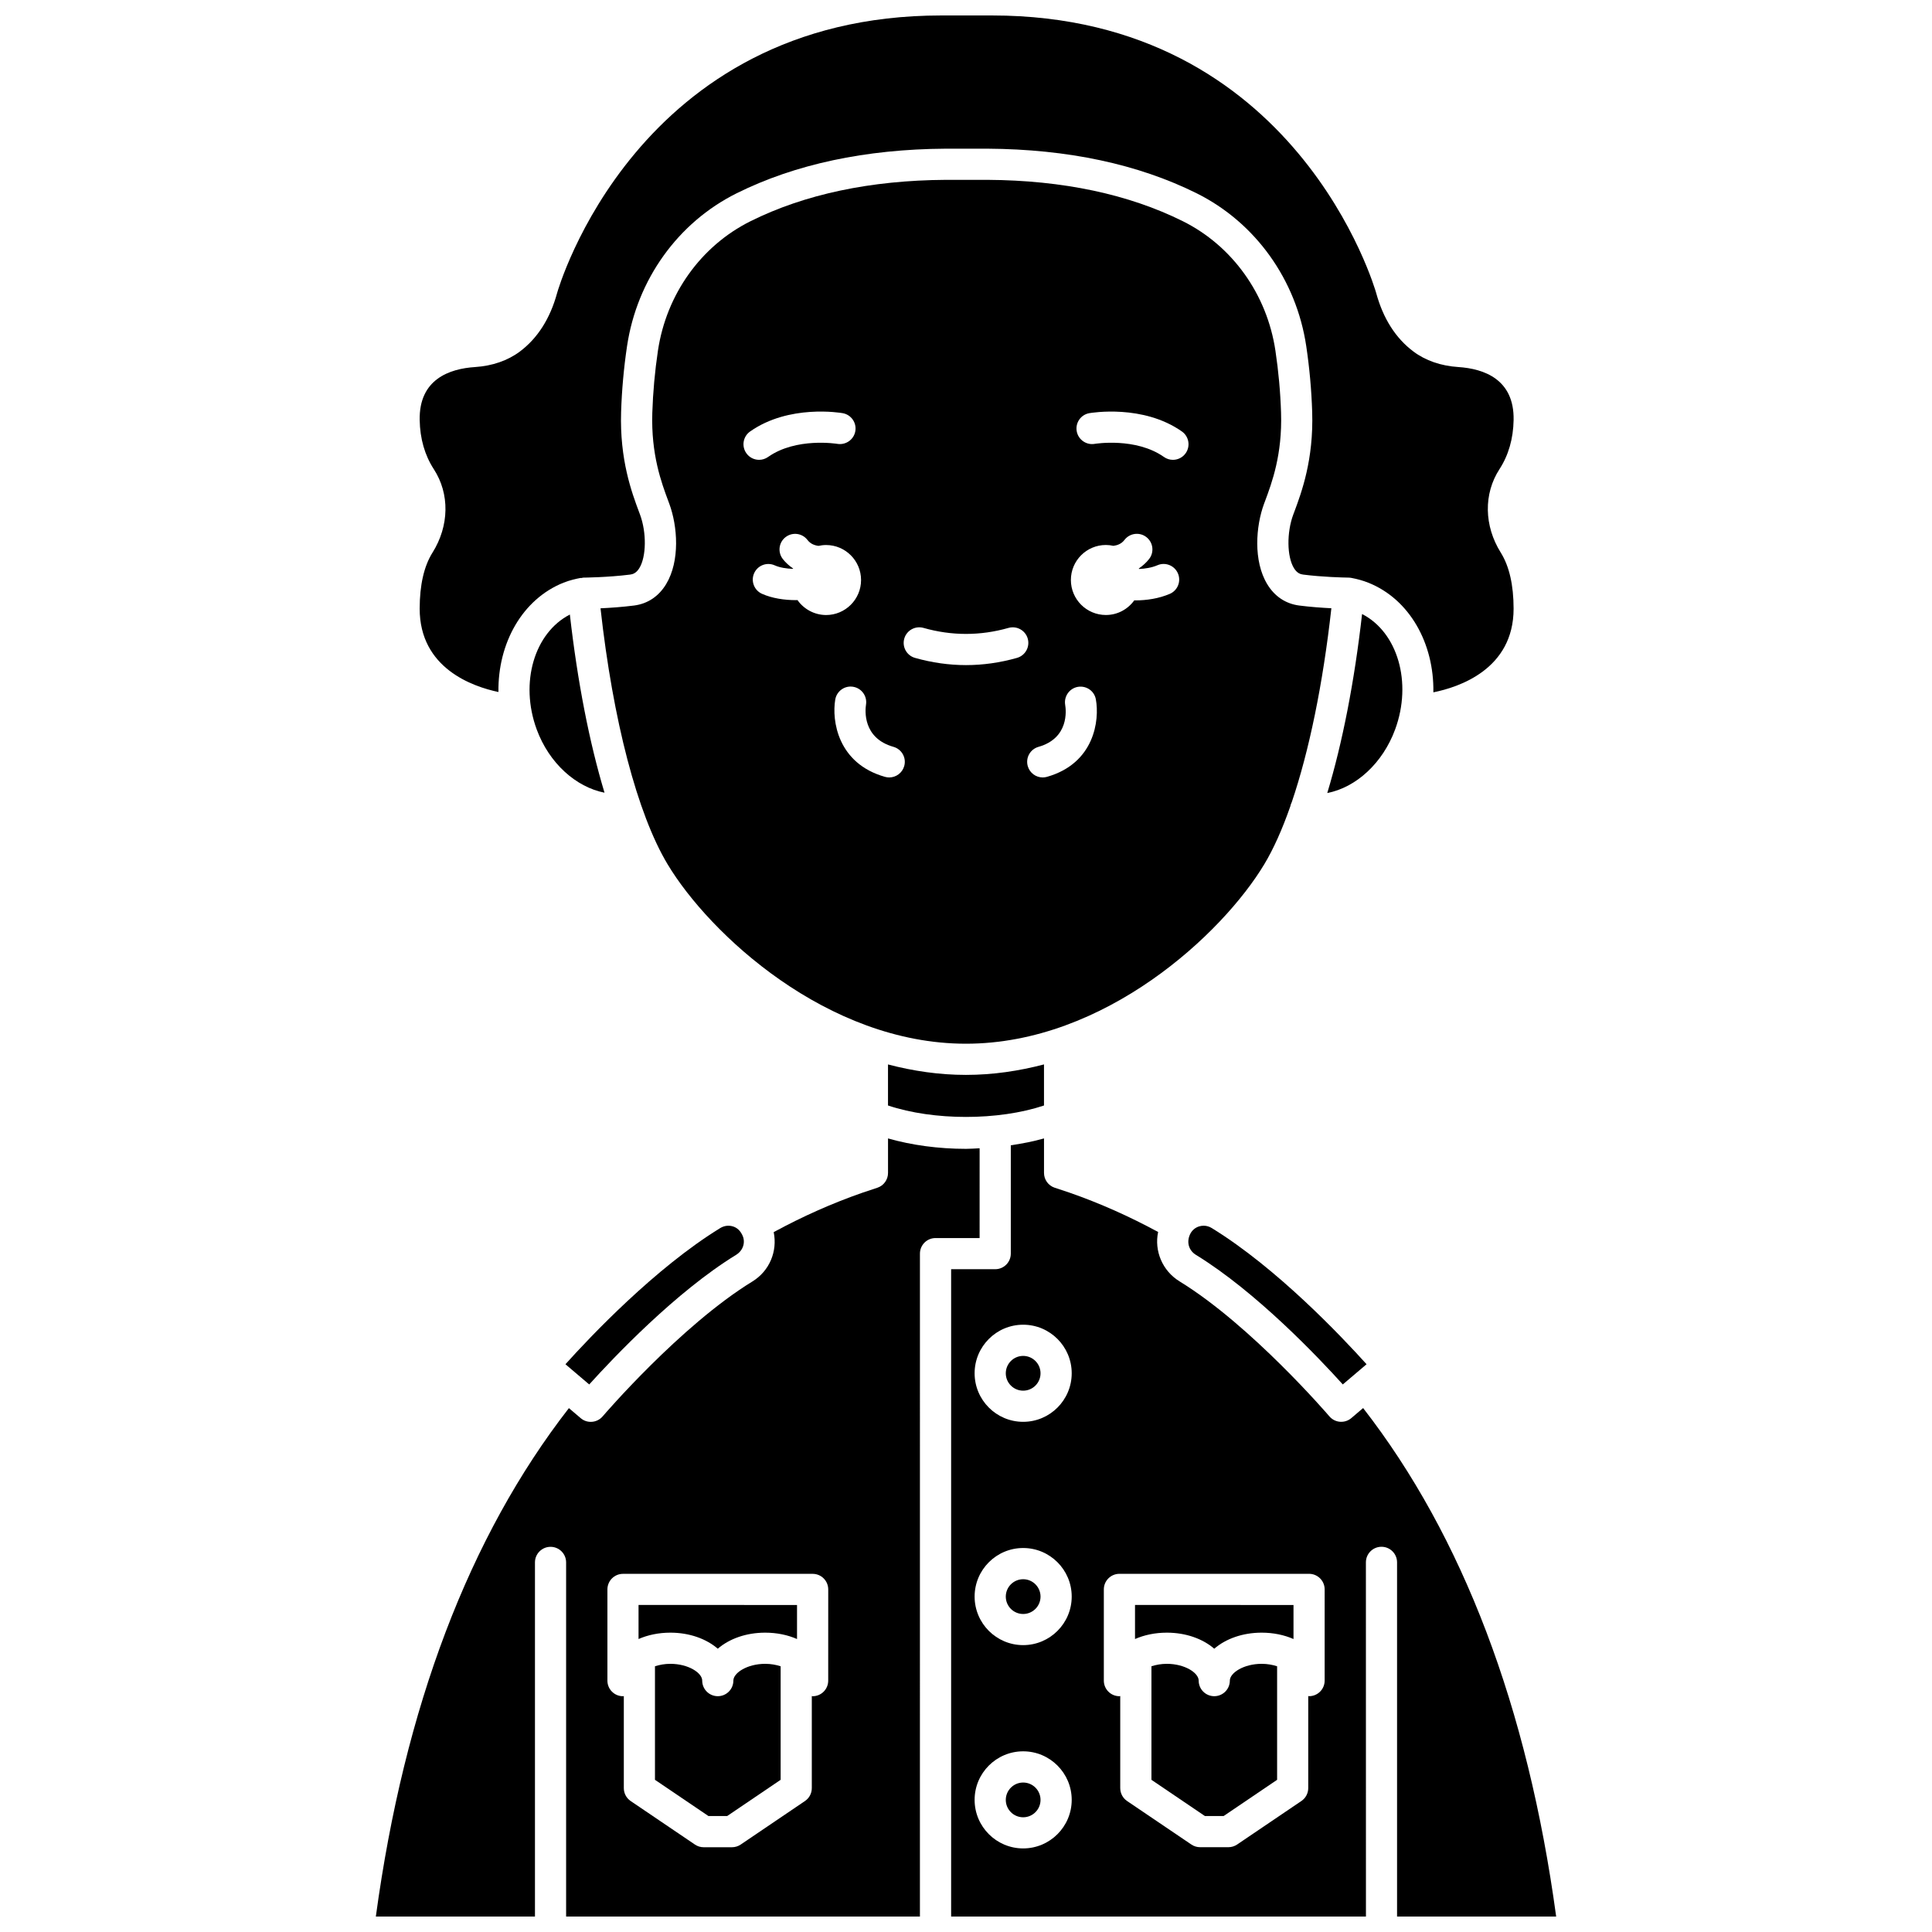 <?xml version="1.0" encoding="UTF-8"?>
<!-- Uploaded to: SVG Repo, www.svgrepo.com, Generator: SVG Repo Mixer Tools -->
<svg width="800px" height="800px" version="1.1" viewBox="144 144 512 512" xmlns="http://www.w3.org/2000/svg">
 <defs>
  <clipPath id="c">
   <path d="m255 148.09h291v179.91h-291z"/>
  </clipPath>
  <clipPath id="b">
   <path d="m243 445h161v206.9h-161z"/>
  </clipPath>
  <clipPath id="a">
   <path d="m396 445h161v206.9h-161z"/>
  </clipPath>
 </defs>
 <path d="m338.35 589.38c0 2.281-1.848 4.129-4.129 4.129-2.285 0-4.129-1.852-4.129-4.129 0-2.059-3.684-4.449-8.434-4.449-1.504 0-2.879 0.258-4.086 0.648v30.09l14.172 9.598h4.961l14.172-9.598v-30.09c-1.207-0.391-2.582-0.648-4.086-0.648-4.758 0-8.441 2.394-8.441 4.449z"/>
 <g clip-path="url(#c)">
  <path d="m258.61 290.46c-2.246 3.59-3.387 8.578-3.391 14.832-0.008 15.797 14.02 20.66 20.875 22.098-0.188-12.887 6.297-24.605 17.254-28.977 1.711-0.676 3.367-1.031 4.469-1.242 0.098-0.02 0.195 0.012 0.293 0.004 0.152-0.016 0.289-0.094 0.445-0.098 0.066 0 6.508-0.055 12.418-0.805 0.719-0.09 1.645-0.371 2.473-1.738 1.855-3.062 1.926-9.426 0.16-14.184l-0.238-0.641c-1.938-5.184-5.172-13.859-4.766-26.574 0.184-5.766 0.711-11.629 1.574-17.426 2.637-17.617 13.492-32.75 29.043-40.488 15.508-7.711 34.141-11.688 55.383-11.82h11.121c21.266 0.133 39.898 4.109 55.402 11.82 15.555 7.742 26.41 22.875 29.043 40.488 0.859 5.762 1.391 11.625 1.574 17.426 0.41 12.691-2.824 21.363-4.75 26.543l-0.254 0.668c-1.77 4.762-1.699 11.125 0.156 14.188 0.824 1.367 1.754 1.648 2.473 1.738 5.051 0.645 10.461 0.777 12.004 0.801 0.238 0.004 0.543 0.031 0.777 0.078 1.656 0.316 3.117 0.73 4.457 1.266 10.984 4.375 17.469 16.133 17.254 29.055 6.695-1.336 21.27-6.082 21.262-22.176-0.004-6.25-1.145-11.238-3.391-14.836-4.457-7.121-4.59-15.602-0.348-22.133 2.391-3.684 3.652-8.066 3.742-13.027 0.195-10.801-7.883-13.598-14.691-14.035-4.559-0.297-8.648-1.711-11.828-4.086-4.727-3.531-8.051-8.754-9.898-15.52-0.203-0.734-21-73.562-101.81-73.562h-13.449c-80.832 0-101.61 72.828-101.81 73.566-1.848 6.769-5.18 11.992-9.902 15.52-3.18 2.375-7.269 3.789-11.824 4.086-6.809 0.438-14.887 3.234-14.691 14.035 0.086 4.957 1.348 9.34 3.742 13.027 4.242 6.527 4.109 15.008-0.348 22.129z"/>
 </g>
 <path d="m513.73 337.3c4.582-12.457 0.641-25.77-8.766-30.574-2.027 17.961-5.223 34.203-9.223 47.434 7.602-1.469 14.695-7.891 17.988-16.859z"/>
 <path d="m460.93 476.55c16.027 9.828 32.531 27.258 38.926 34.34l6.297-5.352c-6.523-7.25-23.773-25.508-41.023-36.09-0.668-0.414-1.41-0.621-2.152-0.621-0.398 0-0.785 0.059-1.176 0.172-1.086 0.332-1.949 1.078-2.426 2.106-1.004 2.148-0.289 4.316 1.555 5.445z"/>
 <g clip-path="url(#b)">
  <path d="m403.61 448.3c-1.203 0.055-2.391 0.156-3.602 0.156-7.269 0-14.402-0.969-20.672-2.762v9.152c0 1.781-1.137 3.359-2.828 3.918l-4.031 1.344c-7.934 2.766-15.828 6.281-23.438 10.418 1.039 5.102-1.121 10.301-5.644 13.078-19.078 11.699-39.484 35.512-39.684 35.75-0.816 0.957-1.98 1.453-3.152 1.453-0.945 0-1.895-0.32-2.668-0.984l-3.125-2.656c-26.418 33.969-43.625 79.266-51.164 134.74h42.168v-93.855c0-2.281 1.848-4.129 4.129-4.129 2.285 0 4.129 1.852 4.129 4.129v93.863h93.762l0.004-175.69c0-2.281 1.848-4.129 4.129-4.129h11.684zm-40.125 141.09c0 2.281-1.848 4.129-4.129 4.129-0.078 0-0.141-0.043-0.219-0.047v24.398c0 1.371-0.676 2.652-1.812 3.422l-17.035 11.535c-0.68 0.461-1.488 0.711-2.316 0.711h-7.492c-0.824 0-1.637-0.246-2.316-0.711l-17.035-11.535c-1.137-0.77-1.812-2.055-1.812-3.422v-24.398c-0.074 0.004-0.141 0.047-0.219 0.047-2.285 0-4.129-1.852-4.129-4.129v-24.176c0-2.281 1.848-4.129 4.129-4.129h50.262c2.285 0 4.129 1.852 4.129 4.129z"/>
 </g>
 <path d="m313.22 578.36c2.461-1.078 5.336-1.688 8.434-1.688 5.062 0 9.527 1.633 12.566 4.254 3.035-2.621 7.5-4.254 12.566-4.254 3.098 0 5.973 0.609 8.434 1.688v-9.023l-42-0.004z"/>
 <path d="m295.02 306.86c-9.371 4.82-13.363 18.008-8.789 30.445 3.293 8.953 10.391 15.277 17.973 16.77-3.984-13.188-7.156-29.344-9.184-47.215z"/>
 <path d="m379.33 426.09v10.875c12.102 4.047 29.234 4.043 41.34 0.004v-10.887c-6.644 1.742-13.559 2.777-20.688 2.777-7.109 0-14.012-1.031-20.652-2.769z"/>
 <path d="m479.05 373.04c2.457-4.094 4.766-9.266 6.891-15.332 0.078-0.402 0.211-0.777 0.387-1.125 4.598-13.531 8.266-31.309 10.5-51.391-2.434-0.121-5.519-0.336-8.504-0.719-3.594-0.457-6.531-2.414-8.496-5.66-3.727-6.16-3.039-15.379-0.832-21.336l0.258-0.68c1.824-4.91 4.59-12.328 4.238-23.398-0.172-5.484-0.676-11.023-1.492-16.469-2.234-14.949-11.414-27.773-24.547-34.312-14.371-7.144-31.781-10.836-51.746-10.957h-11.074c-19.945 0.125-37.359 3.812-51.727 10.957-13.141 6.539-22.312 19.363-24.547 34.312-0.816 5.481-1.316 11.02-1.492 16.469-0.348 11.09 2.422 18.512 4.254 23.426l0.242 0.652c2.211 5.961 2.887 15.18-0.84 21.34-1.961 3.238-4.898 5.195-8.492 5.656-3.16 0.402-6.387 0.621-8.887 0.734 3.305 29.781 9.781 54.512 17.773 67.828 11.031 18.391 42.254 47.562 79.07 47.562 36.816-0.004 68.027-29.172 79.062-47.559zm-136.27-114.69c10.309-7.258 23.961-4.957 24.535-4.859 2.246 0.398 3.746 2.535 3.352 4.781-0.391 2.242-2.527 3.727-4.769 3.356-0.105-0.016-10.902-1.781-18.352 3.473-0.723 0.512-1.555 0.758-2.375 0.758-1.297 0-2.578-0.605-3.379-1.75-1.324-1.867-0.875-4.445 0.988-5.758zm12.555 44.672c-0.125 0-0.238 0.02-0.363 0.02-3.117 0-6.348-0.48-9.031-1.676-2.082-0.934-3.016-3.375-2.086-5.457 0.93-2.078 3.359-3.019 5.457-2.086 1.355 0.605 3.098 0.871 4.844 0.934 0.012-0.031 0.02-0.066 0.027-0.098-1.012-0.707-1.957-1.512-2.746-2.539-1.391-1.809-1.051-4.402 0.762-5.789s4.402-1.051 5.789 0.762c0.789 1.023 1.82 1.422 2.926 1.57 0.645-0.141 1.309-0.227 2-0.227 5.121 0 9.277 4.156 9.277 9.277 0 5.121-4.156 9.277-9.277 9.277-3.133-0.02-5.898-1.586-7.578-3.969zm28.293 43.996c-0.512 1.816-2.168 3.008-3.969 3.012-0.375 0-0.758-0.055-1.129-0.156-12.574-3.555-14.117-14.957-13.18-20.488 0.383-2.246 2.523-3.769 4.762-3.379 2.242 0.379 3.754 2.5 3.387 4.738-0.227 1.48-0.914 8.859 7.281 11.176 2.195 0.621 3.473 2.906 2.848 5.098zm29.891-28.672c-4.481 1.273-9.031 1.914-13.516 1.914-4.484 0-9.039-0.645-13.516-1.914-2.191-0.621-3.469-2.902-2.848-5.098 0.621-2.203 2.918-3.469 5.098-2.848 7.5 2.125 15.031 2.125 22.531 0 2.172-0.617 4.481 0.648 5.098 2.848 0.621 2.191-0.656 4.473-2.848 5.098zm7.949 31.523c-0.379 0.105-0.762 0.16-1.133 0.16-1.801 0-3.453-1.184-3.969-3.004-0.625-2.199 0.648-4.477 2.844-5.102 8.121-2.309 7.32-9.68 7.074-11.133-0.371-2.238 1.125-4.375 3.359-4.766 2.242-0.379 4.367 1.078 4.769 3.305 1.02 5.543-0.375 16.969-12.945 20.539zm32.523-48.484c-2.871 1.23-6.094 1.723-9.133 1.723-0.09 0-0.172-0.012-0.262-0.012-1.684 2.344-4.414 3.883-7.523 3.883-5.121 0-9.277-4.156-9.277-9.277 0-5.121 4.156-9.277 9.277-9.277 0.688 0 1.352 0.086 2 0.227 1.102-0.148 2.137-0.547 2.926-1.57 1.391-1.812 3.984-2.148 5.789-0.762 1.805 1.387 2.152 3.981 0.762 5.789-0.793 1.027-1.734 1.84-2.746 2.543 0.016 0.047 0.023 0.09 0.043 0.133 1.664-0.074 3.379-0.348 4.894-0.996 2.082-0.906 4.523 0.07 5.422 2.168 0.902 2.106-0.074 4.531-2.172 5.43zm4.223-37.277c-0.801 1.141-2.082 1.75-3.379 1.75-0.82 0-1.652-0.242-2.375-0.758-7.465-5.254-18.242-3.492-18.352-3.473-2.215 0.387-4.383-1.121-4.769-3.367-0.387-2.242 1.105-4.379 3.352-4.769 0.582-0.098 14.234-2.394 24.535 4.859 1.855 1.312 2.301 3.891 0.988 5.758z"/>
 <path d="m339.07 476.55c1.844-1.129 2.559-3.297 1.695-5.152-0.609-1.316-1.473-2.066-2.562-2.394-1.129-0.34-2.309-0.176-3.332 0.445-17.25 10.586-34.504 28.84-41.023 36.09l6.301 5.356c6.379-7.066 22.938-24.543 38.922-34.344z"/>
 <path d="m444.79 578.36c2.461-1.078 5.336-1.688 8.434-1.688 5.062 0 9.527 1.633 12.566 4.254 3.035-2.621 7.5-4.254 12.566-4.254 3.098 0 5.973 0.609 8.434 1.688v-9.023l-42-0.004z"/>
 <path d="m415.15 503.33c-2.539 0-4.606 2.066-4.606 4.606 0 2.539 2.066 4.606 4.606 4.606 2.535 0 4.602-2.066 4.602-4.606 0-2.539-2.062-4.606-4.602-4.606z"/>
 <path d="m469.92 589.38c0 2.281-1.848 4.129-4.129 4.129-2.285 0-4.129-1.852-4.129-4.129 0-2.059-3.684-4.449-8.434-4.449-1.504 0-2.879 0.258-4.086 0.648v30.09l14.172 9.598h4.961l14.172-9.598v-30.09c-1.207-0.391-2.582-0.648-4.086-0.648-4.758 0-8.441 2.394-8.441 4.449z"/>
 <g clip-path="url(#a)">
  <path d="m556.4 651.9c-7.543-55.484-24.75-100.78-51.16-134.75l-3.125 2.66c-0.746 0.637-1.699 0.984-2.672 0.984-0.117 0-0.234-0.004-0.352-0.012-1.094-0.09-2.102-0.617-2.809-1.457-0.305-0.359-20.719-24.109-39.668-35.734-4.59-2.812-6.758-8.113-5.699-13.102-7.606-4.125-15.473-7.633-23.441-10.41l-3.973-1.32c-1.688-0.562-2.828-2.141-2.828-3.918v-9.148c-2.777 0.793-5.75 1.367-8.801 1.824v28.707c0 2.281-1.848 4.129-4.129 4.129h-11.684v171.55h109.93l-0.012-93.863c0-2.281 1.848-4.129 4.129-4.129 2.285 0 4.129 1.852 4.129 4.129v93.863l42.164-0.004zm-141.25-18.051c-7.098 0-12.867-5.769-12.867-12.867s5.769-12.863 12.867-12.863c7.094 0 12.863 5.769 12.863 12.863s-5.769 12.867-12.863 12.867zm0-53.875c-7.098 0-12.867-5.769-12.867-12.867s5.769-12.867 12.867-12.867c7.094 0 12.863 5.769 12.863 12.867s-5.769 12.867-12.863 12.867zm0-59.176c-7.098 0-12.867-5.769-12.867-12.867s5.769-12.867 12.867-12.867c7.094 0 12.863 5.769 12.863 12.867s-5.769 12.867-12.863 12.867zm79.895 68.582c0 2.281-1.848 4.129-4.129 4.129-0.078 0-0.141-0.043-0.219-0.047v24.398c0 1.371-0.676 2.652-1.812 3.422l-17.035 11.535c-0.68 0.461-1.488 0.711-2.316 0.711h-7.492c-0.824 0-1.637-0.246-2.316-0.711l-17.039-11.531c-1.137-0.77-1.812-2.055-1.812-3.422v-24.398c-0.074 0.004-0.141 0.047-0.219 0.047-2.285 0-4.129-1.852-4.129-4.129v-24.176c0-2.281 1.848-4.129 4.129-4.129h50.262c2.285 0 4.129 1.852 4.129 4.129z"/>
 </g>
 <path d="m415.15 616.39c-2.539 0-4.606 2.066-4.606 4.602 0 2.539 2.066 4.606 4.606 4.606 2.535 0 4.602-2.066 4.602-4.606 0-2.539-2.062-4.602-4.602-4.602z"/>
 <path d="m415.15 562.51c-2.539 0-4.606 2.066-4.606 4.606 0 2.539 2.066 4.606 4.606 4.606 2.535 0 4.602-2.066 4.602-4.606 0-2.543-2.062-4.606-4.602-4.606z"/>
</svg>